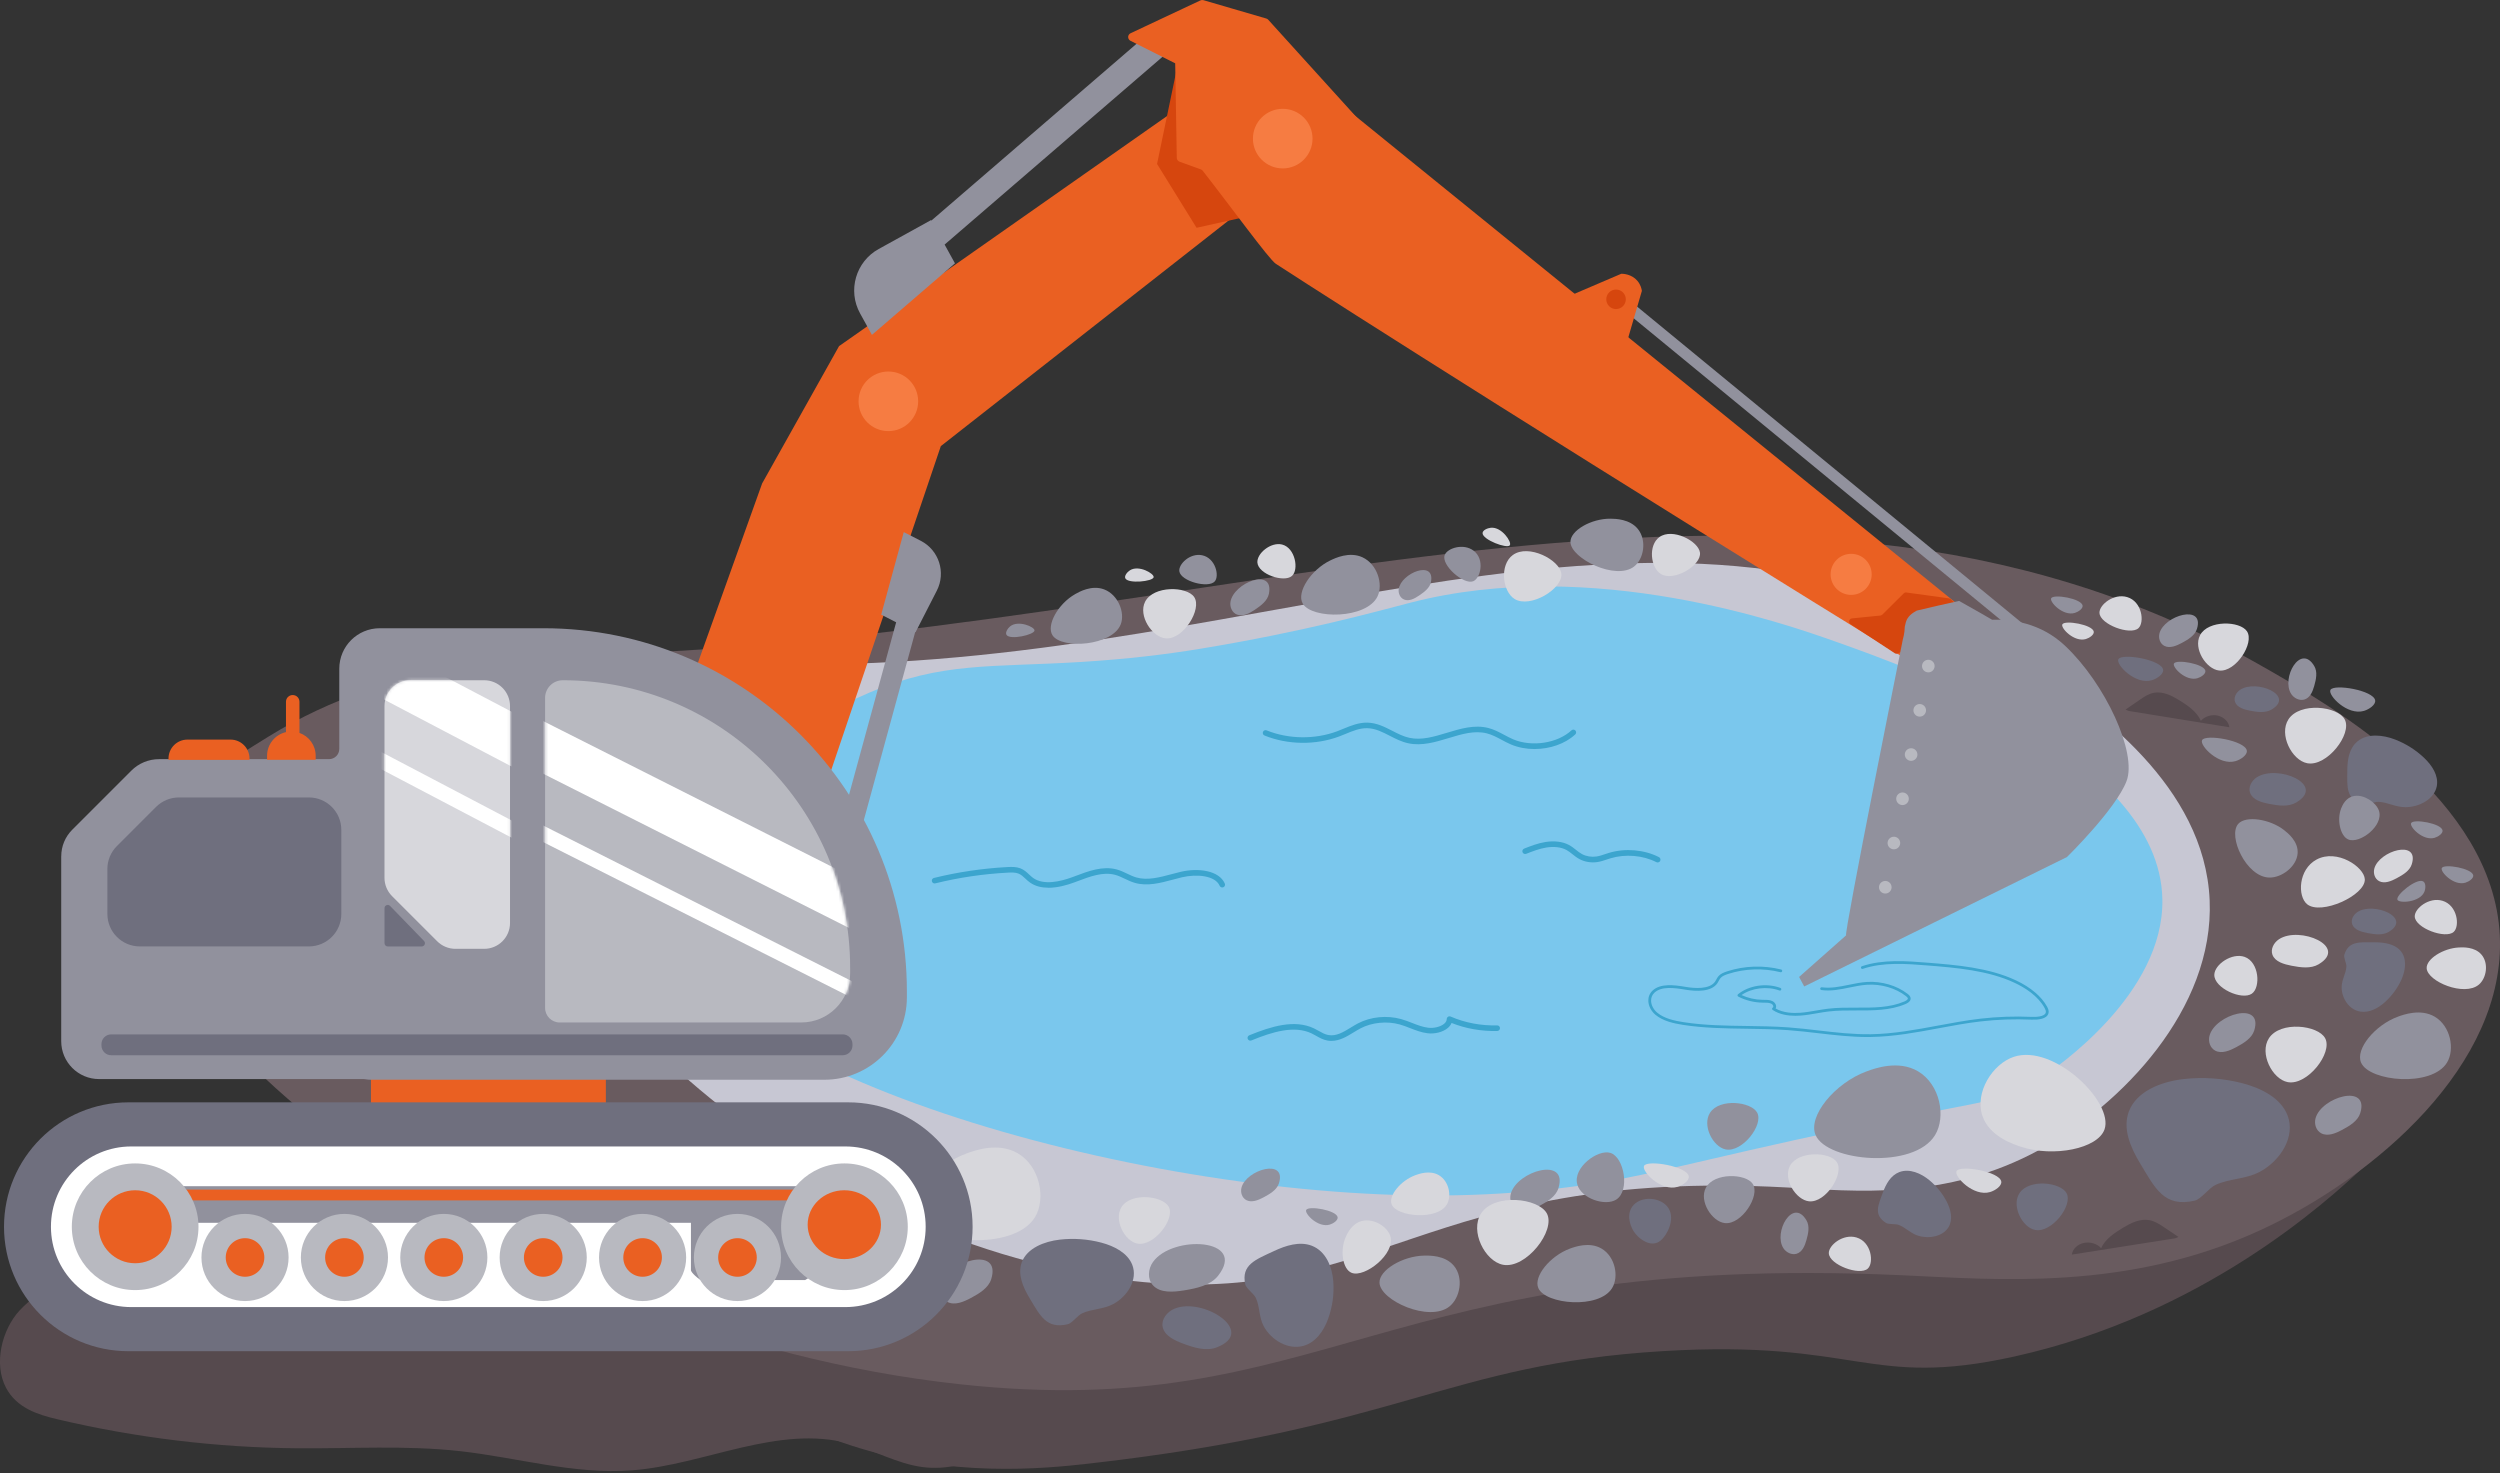 <svg width="896" height="528" viewBox="0 0 896 528" fill="none" xmlns="http://www.w3.org/2000/svg">
<rect x="0" y="0" width="896" height="528" fill="#333333" stroke="none"/>
<g clip-path="url(#clip0_148_2622)">
<path d="M390 524.58C502 511.93 518.43 488.94 596 484.24C666.2 479.99 669.47 497.79 721.92 486.18C789.48 471.23 833.87 430.67 847 418.38C869.84 397 883.76 376.14 892 361.58C794.68 420.23 711.66 441.05 652 448.84C614.04 453.79 604.23 451.03 536 459.54C422.47 473.7 406.81 487.21 356 479.3C303.18 471.07 261.02 447.94 250 459.54C243.6 466.28 252.04 480.18 253 481.77C266.27 503.64 291.94 513.78 304.72 517.96C340.7 529.72 374.06 526.38 390 524.58Z" fill="#564A4E"/>
<path d="M30.03 458.5C24.12 459.01 14.68 461.36 6.98 469.72C0.71 476.53 -2.4 488.78 2.17 497.4C6 504.63 13.58 507.02 20.47 508.64C48.78 515.32 77.58 518.81 106.4 519.06C125.86 519.23 145.38 517.93 164.77 520.08C185.39 522.37 205.86 528.56 226.52 526.97C252.75 524.95 278.82 510.46 304.49 517.4C313.24 519.76 321.54 524.57 330.44 525.77C348.05 528.15 364.62 516.28 379.7 504.85C382.17 502.98 384.82 500.83 385.69 497.44C387.51 490.38 380.79 484.76 375.15 482.15C308.96 451.43 235.45 455.87 165.56 469.47C140.62 474.32 136.3 471.32 133.19 471.19C94.2 469.57 68.68 455.16 30.02 458.49L30.03 458.5Z" fill="#564A4E"/>
<path d="M208.53 234.78C192.31 235.18 141.64 235.98 96.38 263.9C81.83 272.88 58.3 287.39 52.97 306.05C36.85 362.4 180.26 478.44 344.21 496.13C474.81 510.22 495.42 448.62 681.57 457.04C715.98 458.6 762.33 462.83 810 440.94C851.06 422.09 898.27 381.49 895.92 335.17C893.46 286.51 837.43 253.86 809.09 237.83C635.13 139.45 436.6 229.2 208.53 234.76V234.78Z" fill="#695B5F"/>
<path d="M305.65 237.86C294.17 238.19 258.33 238.87 226.31 262.46C216.02 270.04 199.37 282.3 195.6 298.06C184.2 345.65 285.65 443.65 401.63 458.59C494.03 470.49 508.6 418.47 640.29 425.58C664.63 426.89 697.43 430.47 731.15 411.99C760.19 396.07 793.59 361.78 791.94 322.66C790.2 281.56 750.56 253.99 730.51 240.45C607.44 157.36 467 233.16 305.65 237.86Z" fill="#C7C7D3"/>
<path d="M774.99 322.2C775.7 356.33 736.71 382.81 732 386.01C716.56 396.49 712.29 393.37 643.66 408.51C595.9 419.04 580.96 424.16 547.38 427.05C534.35 428.17 520.53 428.68 505.49 428.39C391.34 426.19 236.75 378.37 236 322.19C235.56 289.32 287 258.75 311.46 248.28C337.47 237.14 355.18 239.24 387.55 237.24C403.98 236.22 417.88 234.54 430.1 232.53C467.9 226.3 493.32 219.15 505.5 216C570.84 199.09 640.33 223.74 658 230C684.74 239.49 773.93 271.12 774.99 322.19V322.2Z" fill="#7AC7ED"/>
<path d="M724.41 411.03C736.01 414.81 751.79 411.71 754.25 404.81C757.72 395.07 736.06 373.98 721.74 378.77C714.11 381.32 707.7 391.51 710.48 399.87C712.95 407.29 721.59 410.11 724.41 411.03Z" fill="#D7D7DC"/>
<path d="M289.06 426.85C282.37 417.22 267.86 410.63 261.4 414.68C252.29 420.39 255.6 449.47 270.06 453.89C277.76 456.24 289.5 451.86 292.77 443.66C295.68 436.38 290.69 429.2 289.06 426.86V426.85Z" fill="#91919D"/>
<path d="M385.28 212.97C379.2 216.43 374.86 224.17 377.25 227.74C380.62 232.78 398.69 231.5 401.68 223.74C403.27 219.61 400.77 213.17 395.75 211.25C391.29 209.55 386.76 212.12 385.28 212.96V212.97Z" fill="#91919D"/>
<path d="M452.93 475.35C455.58 480.23 461.65 483.95 467.23 482.33C471.71 481.03 474.5 476.82 476 472.66C477.56 468.37 478.19 463.78 477.85 459.25C477.46 454.11 475.24 448.43 470.14 446.47C465.78 444.8 460.82 446.4 456.61 448.37C449.98 451.47 444.79 453.26 446.29 460.31C446.6 461.75 449.37 463.63 450.09 465.17C451.58 468.37 451.16 472.07 452.93 475.34V475.35Z" fill="#6F6F7E"/>
<path d="M839.24 353.8C839.24 357.71 841.84 361.91 845.96 362.56C849.27 363.08 852.49 361.24 854.89 359.04C857.36 356.77 859.35 354.04 860.69 351.05C862.22 347.65 862.76 343.36 860.18 340.58C857.98 338.2 854.26 337.72 850.9 337.71C845.6 337.69 841.68 337.26 840.2 342.21C839.9 343.22 841.02 345.26 840.95 346.46C840.79 348.95 839.25 351.18 839.25 353.8H839.24Z" fill="#6F6F7E"/>
<path d="M687.38 442.86C691.34 444.11 696.43 443.16 698.41 439.72C700 436.96 699.17 433.51 697.71 430.68C696.21 427.76 694.07 425.13 691.48 422.98C688.53 420.54 684.36 418.68 680.71 420.08C677.6 421.27 675.92 424.41 674.83 427.38C673.11 432.07 671.42 435.41 675.96 438.3C676.89 438.89 679.31 438.55 680.5 439C682.97 439.94 684.74 442.02 687.39 442.86H687.38Z" fill="#6F6F7E"/>
<path d="M809.89 419.99C817.4 415.96 822.82 407.29 819.83 399.69C817.44 393.59 810.58 390.06 803.9 388.29C797 386.46 789.7 385.93 782.58 386.74C774.48 387.66 765.68 391.16 762.98 398.36C760.67 404.51 763.57 411.25 767 416.92C772.4 425.86 775.62 432.89 786.64 430.29C788.89 429.76 791.66 425.78 794.04 424.67C798.99 422.37 804.87 422.67 809.89 419.98V419.99Z" fill="#6F6F7E"/>
<path d="M862.05 289.3C867.1 289.3 872.52 286.37 873.36 281.71C874.03 277.97 871.66 274.33 868.82 271.63C865.89 268.84 862.36 266.59 858.5 265.08C854.11 263.36 848.58 262.75 844.98 265.66C841.91 268.15 841.29 272.35 841.27 276.14C841.24 282.13 840.69 286.56 847.08 288.22C848.38 288.56 851.01 287.29 852.56 287.38C855.78 287.56 858.66 289.3 862.04 289.29L862.05 289.3Z" fill="#6F6F7E"/>
<path d="M413.24 452.27C411.45 454.78 411.14 458.41 413.25 460.69C415.82 463.46 420.45 463.11 424.32 462.48C428.86 461.74 433.83 460.7 436.56 457.23C447.14 443.76 420.21 442.5 413.25 452.27H413.24Z" fill="#91919D"/>
<path d="M541.46 427.88C540.91 429.99 541.65 432.52 543.68 433.57C546.15 434.85 549.19 433.55 551.64 432.24C554.52 430.7 557.6 428.85 558.53 425.87C562.14 414.32 543.6 419.67 541.46 427.88Z" fill="#91919D"/>
<path d="M791.88 371.23C791.36 373.21 792.06 375.59 793.97 376.57C796.29 377.77 799.14 376.55 801.44 375.32C804.14 373.87 807.04 372.13 807.91 369.34C811.3 358.5 793.89 363.52 791.88 371.23Z" fill="#91919D"/>
<path d="M829.88 400.85C829.36 402.83 830.06 405.21 831.97 406.19C834.29 407.39 837.14 406.17 839.44 404.94C842.14 403.49 845.04 401.75 845.91 398.96C849.3 388.12 831.89 393.14 829.88 400.85Z" fill="#91919D"/>
<path d="M440.99 215.78C440.73 217.55 441.56 219.56 443.32 220.26C445.46 221.11 447.82 219.81 449.71 218.55C451.93 217.06 454.28 215.31 454.78 212.8C456.7 203.07 442.01 208.89 440.99 215.78Z" fill="#91919D"/>
<path d="M844.91 326.88C843.41 327.86 842.45 329.71 843.06 331.32C843.81 333.28 846.32 333.98 848.5 334.4C851.05 334.89 853.91 335.29 856.11 333.99C864.66 328.93 850.73 323.07 844.91 326.88Z" fill="#6F6F7E"/>
<path d="M802.91 247.2C801.41 248.18 800.45 250.03 801.06 251.64C801.81 253.6 804.32 254.3 806.5 254.72C809.05 255.21 811.91 255.61 814.11 254.31C822.66 249.25 808.73 243.39 802.91 247.2Z" fill="#6F6F7E"/>
<path d="M816.8 336.61C814.91 337.85 813.68 340.2 814.46 342.23C815.41 344.71 818.59 345.6 821.35 346.13C824.58 346.75 828.19 347.26 830.98 345.61C841.8 339.2 824.17 331.79 816.8 336.61Z" fill="#D7D7DC"/>
<path d="M808.8 278.61C806.91 279.85 805.68 282.2 806.46 284.23C807.41 286.71 810.59 287.6 813.35 288.13C816.58 288.75 820.19 289.26 822.98 287.61C833.8 281.2 816.17 273.79 808.8 278.61Z" fill="#6F6F7E"/>
<path d="M444.95 425.65C444.52 427.31 445.1 429.3 446.7 430.13C448.64 431.14 451.03 430.11 452.96 429.08C455.22 427.87 457.65 426.41 458.38 424.07C461.22 414.99 446.64 419.19 444.95 425.65Z" fill="#91919D"/>
<path d="M501.3 211.12C501.08 212.6 501.78 214.29 503.25 214.88C505.04 215.6 507.02 214.51 508.6 213.44C510.46 212.19 512.43 210.72 512.85 208.62C514.46 200.47 502.15 205.35 501.3 211.12Z" fill="#91919D"/>
<path d="M850.95 311.33C850.52 312.99 851.1 314.98 852.7 315.81C854.64 316.82 857.03 315.79 858.96 314.76C861.22 313.55 863.65 312.09 864.38 309.75C867.22 300.67 852.64 304.87 850.95 311.33Z" fill="#D7D7DC"/>
<path d="M773.95 227C773.52 228.66 774.1 230.65 775.7 231.48C777.64 232.49 780.03 231.46 781.96 230.43C784.22 229.22 786.65 227.76 787.38 225.42C790.22 216.34 775.64 220.54 773.95 227Z" fill="#91919D"/>
<path d="M337.19 460.59C336.61 462.82 337.39 465.5 339.54 466.61C342.15 467.97 345.37 466.59 347.96 465.2C351 463.57 354.27 461.61 355.25 458.46C359.07 446.24 339.45 451.9 337.18 460.59H337.19Z" fill="#91919D"/>
<path d="M639.19 447.39C640.15 448.84 642.07 449.85 643.82 449.37C645.95 448.78 646.85 446.48 647.42 444.47C648.09 442.11 648.68 439.47 647.42 437.34C642.51 429.07 635.46 441.73 639.19 447.39Z" fill="#91919D"/>
<path d="M821.19 248.75C822.15 250.2 824.07 251.21 825.82 250.73C827.95 250.14 828.85 247.84 829.42 245.83C830.09 243.47 830.68 240.83 829.42 238.7C824.51 230.43 817.46 243.09 821.19 248.75Z" fill="#91919D"/>
<path d="M420.81 469.09C418.22 470.23 416.19 472.85 416.68 475.49C417.27 478.7 420.96 480.43 424.2 481.62C428.01 483.02 432.3 484.36 436.08 482.9C450.75 477.22 430.91 464.67 420.81 469.09Z" fill="#6F6F7E"/>
<path d="M585.52 431.83C582.76 434.72 584.08 439.03 585.47 441.23C587 443.66 590.35 446.29 593.37 445.54C594.77 445.19 595.61 444.23 596.19 443.56C598.42 440.95 600.66 435.15 596.91 431.75C593.96 429.07 588.37 428.85 585.52 431.83Z" fill="#6F6F7E"/>
<path d="M655.45 449.16C655.56 453.28 666.5 457.35 669.42 454.66C671.66 452.6 670.77 445.11 665.36 443.51C660.55 442.09 655.37 446.27 655.44 449.16H655.45Z" fill="#D7D7DC"/>
<path d="M865.45 328.48C865.56 332.6 876.5 336.67 879.42 333.98C881.66 331.92 880.77 324.43 875.36 322.83C870.55 321.41 865.37 325.59 865.44 328.48H865.45Z" fill="#D7D7DC"/>
<path d="M422.67 204.74C423.16 208.32 433.08 210.96 435.37 208.37C437.12 206.39 435.63 199.93 430.77 198.99C426.44 198.15 422.32 202.23 422.67 204.74Z" fill="#91919D"/>
<path d="M517.76 198.98C516.5 202.57 524.59 209.68 527.99 208.32C530.6 207.28 532.29 200.53 528.16 197.38C524.49 194.57 518.64 196.47 517.76 198.98Z" fill="#91919D"/>
<path d="M752.45 219.64C752.56 223.76 763.5 227.83 766.42 225.14C768.66 223.08 767.77 215.59 762.36 213.99C757.55 212.57 752.37 216.75 752.44 219.64H752.45Z" fill="#D7D7DC"/>
<path d="M826.88 324.08C831.88 328.13 847.78 320.9 847.55 315.15C847.37 310.74 837.59 304.09 830.22 308.08C823.67 311.63 823.38 321.25 826.88 324.08Z" fill="#D7D7DC"/>
<path d="M565.28 424.44C566.65 429.58 575.33 432.4 579.25 429.94C584.25 426.81 582.13 414.71 577.15 413.19C572.65 411.82 563.68 418.45 565.28 424.43V424.44Z" fill="#91919D"/>
<path d="M641.5 417.9C638.99 422.65 643.66 430.05 648.35 430.55C654.33 431.19 661.07 420.67 658.32 416.5C655.83 412.73 644.41 412.37 641.49 417.9H641.5Z" fill="#D7D7DC"/>
<path d="M788.5 227.67C785.99 232.42 790.66 239.82 795.35 240.32C801.33 240.96 808.07 230.44 805.32 226.27C802.83 222.5 791.41 222.14 788.49 227.67H788.5Z" fill="#D7D7DC"/>
<path d="M723.77 427.65C720.82 432.18 724.78 439.93 729.4 440.82C735.3 441.95 743.01 432.03 740.66 427.65C738.54 423.69 727.2 422.38 723.77 427.65Z" fill="#6F6F7E"/>
<path d="M530.82 434.91C526.71 441.23 532.22 452.06 538.68 453.29C546.91 454.87 557.68 441.02 554.4 434.91C551.44 429.38 535.61 427.56 530.82 434.91Z" fill="#D7D7DC"/>
<path d="M813.18 372.11C809.66 377.51 814.38 386.77 819.9 387.83C826.94 389.18 836.15 377.34 833.34 372.11C830.81 367.38 817.27 365.82 813.17 372.11H813.18Z" fill="#D7D7DC"/>
<path d="M820.18 257.82C816.66 263.22 821.38 272.48 826.9 273.54C833.94 274.89 843.15 263.05 840.34 257.82C837.81 253.09 824.27 251.53 820.17 257.82H820.18Z" fill="#D7D7DC"/>
<path d="M410.41 215.65C407.86 220.65 412.85 228.33 417.77 228.79C424.03 229.38 430.93 218.29 427.99 213.97C425.33 210.06 413.38 209.83 410.41 215.65Z" fill="#D7D7DC"/>
<path d="M542.2 198.91C537.39 202.41 538.41 211.94 542.82 214.67C548.44 218.15 560.27 210.98 559.58 205.55C558.95 200.64 547.8 194.84 542.21 198.91H542.2Z" fill="#D7D7DC"/>
<path d="M611.37 425.71C608.86 430.46 613.53 437.86 618.22 438.36C624.2 439 630.94 428.48 628.19 424.31C625.7 420.54 614.28 420.18 611.36 425.71H611.37Z" fill="#91919D"/>
<path d="M468.14 433.63C467.47 434.97 472.41 440.15 476.59 438.9C477.88 438.51 479.56 437.37 479.41 436.27C479.04 433.73 468.95 432.02 468.15 433.64L468.14 433.63Z" fill="#91919D"/>
<path d="M875.14 311.09C874.47 312.43 879.41 317.61 883.59 316.36C884.88 315.97 886.56 314.83 886.41 313.73C886.04 311.19 875.95 309.48 875.15 311.1L875.14 311.09Z" fill="#91919D"/>
<path d="M779.14 237.8C778.47 239.14 783.41 244.32 787.59 243.07C788.88 242.68 790.56 241.54 790.41 240.44C790.04 237.9 779.95 236.19 779.15 237.81L779.14 237.8Z" fill="#91919D"/>
<path d="M735.14 214.41C734.47 215.75 739.41 220.93 743.59 219.68C744.88 219.29 746.56 218.15 746.41 217.05C746.04 214.51 735.95 212.8 735.15 214.42L735.14 214.41Z" fill="#91919D"/>
<path d="M370.77 225.95C370.8 224.66 364.89 222.13 362.01 224.51C361.12 225.25 360.2 226.72 360.74 227.55C361.99 229.47 370.73 227.51 370.77 225.95Z" fill="#91919D"/>
<path d="M864.14 294.99C863.47 296.33 868.41 301.51 872.59 300.26C873.88 299.87 875.56 298.73 875.41 297.63C875.04 295.09 864.95 293.38 864.15 295L864.14 294.99Z" fill="#91919D"/>
<path d="M739.14 223.76C738.47 225.1 743.41 230.28 747.59 229.03C748.88 228.64 750.56 227.5 750.41 226.4C750.04 223.86 739.95 222.15 739.15 223.77L739.14 223.76Z" fill="#D7D7DC"/>
<path d="M859.25 322.51C859.96 323.83 867.37 323.42 868.91 319.58C869.38 318.39 869.47 316.45 868.45 315.88C866.09 314.58 858.4 320.92 859.26 322.51H859.25Z" fill="#91919D"/>
<path d="M413.47 206.86C413.68 205.58 408.15 202.37 404.98 204.39C404 205.01 402.89 206.37 403.31 207.26C404.29 209.31 413.22 208.41 413.47 206.87V206.86Z" fill="#D7D7DC"/>
<path d="M541.12 195.43C541.93 194.33 538.27 188.74 534.3 189.15C533.07 189.28 531.38 190.02 531.35 191.06C531.29 193.44 540.14 196.77 541.12 195.44V195.43Z" fill="#D7D7DC"/>
<path d="M589.22 417.86C588.27 419.77 595.31 427.15 601.25 425.36C603.09 424.81 605.49 423.18 605.26 421.61C604.74 417.99 590.37 415.56 589.22 417.86Z" fill="#D7D7DC"/>
<path d="M701.22 419.73C700.27 421.64 707.31 429.02 713.25 427.23C715.09 426.68 717.49 425.05 717.26 423.48C716.74 419.86 702.37 417.43 701.22 419.73Z" fill="#D7D7DC"/>
<path d="M835.22 247.28C834.27 249.19 841.31 256.57 847.25 254.78C849.09 254.23 851.49 252.6 851.26 251.03C850.74 247.41 836.37 244.98 835.22 247.28Z" fill="#91919D"/>
<path d="M759.22 236.28C758.27 238.19 765.31 245.57 771.25 243.78C773.09 243.23 775.49 241.6 775.26 240.03C774.74 236.41 760.37 233.98 759.22 236.28Z" fill="#6F6F7E"/>
<path d="M789.22 265.28C788.27 267.19 795.31 274.57 801.25 272.78C803.09 272.23 805.49 270.6 805.26 269.03C804.74 265.41 790.37 262.98 789.22 265.28Z" fill="#91919D"/>
<path d="M299.29 437.41C297.93 440.14 307.99 450.68 316.48 448.13C319.11 447.34 322.53 445.01 322.21 442.77C321.46 437.6 300.93 434.12 299.29 437.41Z" fill="#91919D"/>
<path d="M482.38 443.18C480.14 448.04 481.15 454.92 484.46 456.2C489.13 458.01 500.19 449.39 498.31 443.08C497.31 439.72 492.52 436.63 488.32 437.55C484.6 438.37 482.93 441.99 482.39 443.17L482.38 443.18Z" fill="#D7D7DC"/>
<path d="M839.08 289.72C837.47 293.72 838.71 299.59 841.59 300.85C845.65 302.62 854.53 295.89 852.57 290.45C851.52 287.55 847.29 284.7 843.78 285.27C840.67 285.77 839.47 288.75 839.07 289.73L839.08 289.72Z" fill="#91919D"/>
<path d="M881.3 339.57C875.65 339.84 869.49 343.71 869.72 347.06C870.04 351.78 883.19 357.27 888.41 352.9C891.19 350.57 892.04 345.19 889.31 342.07C886.88 339.3 882.67 339.5 881.3 339.57Z" fill="#D7D7DC"/>
<path d="M859.41 364.38C851.18 367.39 844.1 375.99 846.21 380.84C849.18 387.68 871.57 389.73 877 380.84C879.89 376.1 878.3 367.73 872.6 364.38C867.54 361.4 861.4 363.65 859.4 364.38H859.41Z" fill="#91919D"/>
<path d="M476.81 200.84C469.92 204.15 464.58 212.23 466.88 216.29C470.12 222 489.83 221.93 493.72 213.72C495.79 209.35 493.61 202.19 488.32 199.74C483.63 197.57 478.49 200.03 476.82 200.84H476.81Z" fill="#91919D"/>
<path d="M669.06 383.95C657.62 388.13 647.78 400.09 650.72 406.83C654.85 416.34 685.97 419.19 693.52 406.83C697.54 400.25 695.33 388.61 687.41 383.95C680.38 379.81 671.85 382.93 669.07 383.95H669.06Z" fill="#91919D"/>
<path d="M398.88 467.44C404.11 464.64 407.88 458.6 405.8 453.3C404.13 449.05 399.36 446.59 394.71 445.36C389.9 444.09 384.83 443.72 379.87 444.28C374.23 444.92 368.1 447.36 366.22 452.37C364.61 456.65 366.63 461.34 369.02 465.29C372.78 471.51 375.02 476.41 382.69 474.6C384.26 474.23 386.18 471.46 387.84 470.69C391.29 469.09 395.38 469.3 398.88 467.42V467.44Z" fill="#6F6F7E"/>
<path d="M310.99 417.49C310.56 419.15 311.14 421.14 312.74 421.97C314.68 422.98 317.07 421.95 319 420.92C321.26 419.71 323.69 418.25 324.42 415.91C327.26 406.83 312.68 411.03 310.99 417.49Z" fill="#91919D"/>
<path d="M612.89 398.79C609.94 403.32 613.9 411.07 618.52 411.96C624.42 413.09 632.13 403.17 629.78 398.79C627.66 394.83 616.32 393.52 612.89 398.79Z" fill="#91919D"/>
<path d="M594.71 192.5C590.68 195.43 591.53 203.41 595.23 205.7C599.94 208.61 609.85 202.61 609.27 198.06C608.75 193.95 599.4 189.09 594.72 192.5H594.71Z" fill="#D7D7DC"/>
<path d="M804.47 342.95C799.98 341.35 793.68 345.63 793.61 349.37C793.51 354.14 803.54 358.63 807.08 356.12C810.28 353.86 809.7 344.81 804.48 342.95H804.47Z" fill="#D7D7DC"/>
<path d="M459.51 195.16C455.45 194.14 450.36 198.39 450.65 201.66C451.02 205.83 460.18 208.9 463.03 206.42C465.6 204.18 464.23 196.35 459.51 195.16Z" fill="#D7D7DC"/>
<path d="M402 432.53C399.05 437.06 403.01 444.81 407.63 445.7C413.53 446.83 421.24 436.91 418.89 432.53C416.77 428.57 405.43 427.26 402 432.53Z" fill="#D7D7DC"/>
<path d="M346.47 413.37C335.03 417.55 325.19 429.51 328.13 436.25C332.26 445.76 363.38 448.61 370.93 436.25C374.95 429.67 372.74 418.03 364.82 413.37C357.79 409.23 349.26 412.35 346.48 413.37H346.47Z" fill="#D7D7DC"/>
<path d="M562.67 447.5C555.6 450.09 549.52 457.48 551.33 461.64C553.88 467.52 573.12 469.28 577.79 461.64C580.28 457.57 578.91 450.38 574.01 447.5C569.66 444.94 564.39 446.87 562.67 447.5Z" fill="#91919D"/>
<path d="M577.27 185.9C570.33 185.8 562.66 190.17 562.85 194.35C563.12 200.25 579.11 208.1 585.64 203.06C589.12 200.37 590.31 193.73 587.04 189.63C584.14 186 578.96 185.92 577.27 185.9Z" fill="#91919D"/>
<path d="M818.7 297.57C813.58 293.52 804.88 292.21 802.18 295.28C798.37 299.61 805 314.33 813.31 314.52C817.74 314.62 823.14 310.6 823.47 305.82C823.77 301.58 819.95 298.56 818.7 297.58V297.57Z" fill="#91919D"/>
<path d="M507.26 421.19C501.99 423.12 497.46 428.62 498.81 431.73C500.71 436.11 515.04 437.42 518.52 431.73C520.37 428.7 519.35 423.34 515.7 421.19C512.46 419.29 508.53 420.72 507.25 421.19H507.26Z" fill="#D7D7DC"/>
<path d="M300.26 454.87C294.99 456.8 290.46 462.3 291.81 465.41C293.71 469.79 308.04 471.1 311.52 465.41C313.37 462.38 312.35 457.02 308.7 454.87C305.46 452.97 301.53 454.4 300.25 454.87H300.26Z" fill="#D7D7DC"/>
<path d="M510.35 450.01C502.71 450.18 494.23 455.21 494.41 459.74C494.66 466.12 512.22 473.99 519.45 468.26C523.3 465.21 524.66 457.96 521.08 453.66C517.91 449.84 512.21 449.97 510.35 450.01Z" fill="#91919D"/>
<path d="M237.8 272C256.81 277.34 274.66 286.55 290.07 299.15C305.77 252.73 321.48 206.31 337.19 159.89C378.63 127.4 420.07 94.92 461.5 62.43C456.51 53.9 451.53 45.38 446.54 36.85C447.23 31.33 447.93 25.81 448.63 20.29L300.72 124.05C291.53 140.45 282.34 156.86 273.15 173.26L237.79 272.01L237.8 272Z" fill="#EA6022"/>
<path d="M330 193.82L323.91 190.7L315.82 220.29L328.13 226.59L335.76 211.68C339.1 205.16 336.52 197.16 330 193.82Z" fill="#91919D"/>
<path d="M321.403 222.202L295.416 317.326L302.66 319.305L328.647 224.181L321.403 222.202Z" fill="#91919D"/>
<path d="M132.96 398.88H217.14V385.06H132.96V398.88Z" fill="#EA6022"/>
<path d="M274.66 273.03L266.18 288.17L236.48 261.58L220.07 252.21L225.27 242.38C238.41 249.17 251.56 255.96 264.7 262.75C270.24 262.2 275.78 261.66 281.31 261.11C279.09 265.08 276.87 269.05 274.65 273.02L274.66 273.03Z" fill="#D6460E"/>
<path d="M314.91 89.25L333.69 78.88L333.79 79.07L416.86 7.48L423.14 14.76L338.55 87.66L342.26 94.38L312.5 120.02L308.26 112.34C303.72 104.12 306.7 93.78 314.92 89.24L314.91 89.25Z" fill="#91919D"/>
<path d="M21.94 306.88V373.16C21.94 380.66 28.02 386.74 35.52 386.74H130.29C130.51 386.74 130.74 386.76 130.96 386.8C131.61 386.92 132.28 386.98 132.96 386.98H295.48C311.8 386.98 325.03 373.75 325.03 357.43V355.38C325.03 283.46 266.73 225.16 194.81 225.16H136.11C128.1 225.16 121.6 231.65 121.6 239.67V268.41C121.6 270.44 119.95 272.08 117.93 272.08H57.01C53.28 272.08 49.7 273.56 47.07 276.2L25.88 297.39C23.36 299.91 21.95 303.32 21.95 306.88H21.94Z" fill="#91919D"/>
<path d="M200.61 366.45H287.19C296.86 366.45 304.69 358.61 304.69 348.95V346.8C304.69 289.91 258.57 243.8 201.69 243.8C198.19 243.8 195.36 246.63 195.36 250.13V361.22C195.36 364.12 197.71 366.46 200.6 366.46L200.61 366.45Z" fill="#B8B9C0"/>
<path d="M137.8 253.05V314.62C137.8 317.08 138.78 319.43 140.51 321.17L156.69 337.35C158.43 339.09 160.78 340.06 163.24 340.06H173.53C178.65 340.06 182.79 335.91 182.79 330.8V253.06C182.79 247.94 178.64 243.8 173.53 243.8H147.06C141.94 243.8 137.8 247.95 137.8 253.06V253.05Z" fill="#D7D7DC"/>
<mask id="mask0_148_2622" style="mask-type:luminance" maskUnits="userSpaceOnUse" x="137" y="243" width="46" height="98">
<path d="M137.8 253.05V314.62C137.8 317.08 138.78 319.43 140.51 321.17L156.69 337.35C158.43 339.09 160.78 340.06 163.24 340.06H173.53C178.65 340.06 182.79 335.91 182.79 330.8V253.06C182.79 247.94 178.64 243.8 173.53 243.8H147.06C141.94 243.8 137.8 247.95 137.8 253.06V253.05Z" fill="white"/>
</mask>
<g mask="url(#mask0_148_2622)">
<path d="M114.591 218.974L106.508 234.371L252.421 310.977L260.504 295.58L114.591 218.974Z" fill="white"/>
<path d="M106.161 253.507L103.613 258.359L249.526 334.965L252.073 330.113L106.161 253.507Z" fill="white"/>
</g>
<path d="M102.49 262.39V251.52C102.49 250.18 103.57 249.1 104.91 249.1C106.25 249.1 107.33 250.18 107.33 251.52V262.67C110.71 263.87 113.14 267.08 113.14 270.87V272.32H95.72V270.87C95.72 266.73 98.62 263.27 102.49 262.39Z" fill="#EA6022"/>
<path d="M89.42 272.33H60.39V271.86C60.39 268.11 63.43 265.07 67.18 265.07H82.63C86.38 265.07 89.42 268.11 89.42 271.86V272.33Z" fill="#EA6022"/>
<mask id="mask1_148_2622" style="mask-type:luminance" maskUnits="userSpaceOnUse" x="195" y="243" width="110" height="124">
<path d="M287.38 366.45H200.56C197.7 366.45 195.37 364.12 195.37 361.26V250.05C195.37 246.59 198.18 243.79 201.63 243.79C258.52 243.79 304.7 289.97 304.7 346.86V349.13C304.7 358.69 296.94 366.45 287.38 366.45Z" fill="white"/>
</mask>
<g mask="url(#mask1_148_2622)">
<path d="M164.15 261.91L310.06 335.49L318.14 320.71L172.24 247.12L164.15 261.91Z" fill="white"/>
<path d="M161.25 284.95L307.15 358.54L309.7 353.87L163.79 280.29L161.25 284.95Z" fill="white"/>
</g>
<path d="M318.39 154.51C324.288 154.51 329.07 149.729 329.07 143.83C329.07 137.932 324.288 133.15 318.39 133.15C312.492 133.15 307.71 137.932 307.71 143.83C307.71 149.729 312.492 154.51 318.39 154.51Z" fill="#F67C42"/>
<path d="M302.03 370.72H39.86C37.927 370.72 36.36 372.287 36.36 374.22V374.7C36.36 376.633 37.927 378.2 39.86 378.2H302.03C303.963 378.2 305.53 376.633 305.53 374.7V374.22C305.53 372.287 303.963 370.72 302.03 370.72Z" fill="#6F6F7E"/>
<path d="M38.49 311.45V327.57C38.49 333.99 43.7 339.2 50.12 339.2H110.7C117.12 339.2 122.33 333.99 122.33 327.57V297.43C122.33 291.01 117.12 285.8 110.7 285.8H64.14C61.05 285.8 58.1 287.03 55.91 289.21L41.89 303.23C39.71 305.41 38.48 308.37 38.48 311.46L38.49 311.45Z" fill="#6F6F7E"/>
<path d="M151.14 339.21H138.97C138.33 339.21 137.81 338.69 137.81 338.05V325.49C137.81 324.45 139.08 323.93 139.8 324.68L151.97 337.24C152.68 337.98 152.16 339.21 151.14 339.21Z" fill="#6F6F7E"/>
<path d="M303.99 395.08H46.03C21.404 395.08 1.44 415.044 1.44 439.67V439.68C1.44 464.306 21.404 484.27 46.03 484.27H303.99C328.616 484.27 348.58 464.306 348.58 439.68V439.67C348.58 415.044 328.616 395.08 303.99 395.08Z" fill="#6F6F7E"/>
<path d="M302.98 410.89H47.04C31.145 410.89 18.26 423.775 18.26 439.67V439.68C18.26 455.575 31.145 468.46 47.04 468.46H302.98C318.875 468.46 331.76 455.575 331.76 439.68V439.67C331.76 423.775 318.875 410.89 302.98 410.89Z" fill="white"/>
<path d="M305.66 425.14H55.68C55.68 425.14 56.14 432.73 53.52 438.25H247.63V455.25C247.63 455.25 247.69 456.36 251.07 458.77H288.56L298.12 452.79L305.67 425.13L305.66 425.14Z" fill="#91919D"/>
<path d="M296.52 450.97L302.51 426.35H58.36V430.22H294.74L288.55 455.95L296.52 450.97Z" fill="#EA6022"/>
<path d="M302.65 462.37C315.187 462.37 325.35 452.207 325.35 439.67C325.35 427.133 315.187 416.97 302.65 416.97C290.113 416.97 279.95 427.133 279.95 439.67C279.95 452.207 290.113 462.37 302.65 462.37Z" fill="#B8B9C0"/>
<path d="M107.83 450.68C107.83 459.31 114.82 466.3 123.44 466.3C132.07 466.3 139.06 459.31 139.06 450.68C139.06 442.05 132.07 435.06 123.44 435.06C114.81 435.06 107.83 442.06 107.83 450.68Z" fill="#B8B9C0"/>
<path d="M116.52 450.68C116.52 454.5 119.62 457.59 123.44 457.59C127.26 457.59 130.36 454.49 130.36 450.68C130.36 446.87 127.26 443.76 123.44 443.76C119.62 443.76 116.52 446.86 116.52 450.68Z" fill="#EA6022"/>
<path d="M72.2 450.68C72.2 459.31 79.19 466.3 87.81 466.3C96.44 466.3 103.43 459.31 103.43 450.68C103.43 442.05 96.44 435.06 87.81 435.06C79.18 435.06 72.2 442.06 72.2 450.68Z" fill="#B8B9C0"/>
<path d="M80.9 450.68C80.9 454.5 84 457.59 87.82 457.59C91.64 457.59 94.74 454.49 94.74 450.68C94.74 446.87 91.64 443.76 87.82 443.76C84 443.76 80.9 446.86 80.9 450.68Z" fill="#EA6022"/>
<path d="M143.45 450.68C143.45 459.31 150.44 466.3 159.06 466.3C167.69 466.3 174.68 459.31 174.68 450.68C174.68 442.05 167.69 435.06 159.06 435.06C150.43 435.06 143.45 442.06 143.45 450.68Z" fill="#B8B9C0"/>
<path d="M152.14 450.68C152.14 454.5 155.24 457.59 159.06 457.59C162.88 457.59 165.98 454.49 165.98 450.68C165.98 446.86 162.88 443.76 159.06 443.76C155.24 443.76 152.14 446.86 152.14 450.68Z" fill="#EA6022"/>
<path d="M179.07 450.68C179.07 459.31 186.06 466.3 194.68 466.3C203.31 466.3 210.3 459.31 210.3 450.68C210.3 442.05 203.31 435.06 194.68 435.06C186.05 435.06 179.07 442.06 179.07 450.68Z" fill="#B8B9C0"/>
<path d="M187.77 450.68C187.77 454.5 190.87 457.59 194.69 457.59C198.51 457.59 201.61 454.49 201.61 450.68C201.61 446.87 198.51 443.76 194.69 443.76C190.87 443.76 187.77 446.86 187.77 450.68Z" fill="#EA6022"/>
<path d="M214.69 450.68C214.69 459.31 221.68 466.3 230.3 466.3C238.93 466.3 245.92 459.31 245.92 450.68C245.92 442.05 238.93 435.06 230.3 435.06C221.67 435.06 214.69 442.06 214.69 450.68Z" fill="#B8B9C0"/>
<path d="M223.39 450.68C223.39 454.5 226.49 457.59 230.31 457.59C234.13 457.59 237.23 454.49 237.23 450.68C237.23 446.86 234.13 443.76 230.31 443.76C226.49 443.76 223.39 446.86 223.39 450.68Z" fill="#EA6022"/>
<path d="M248.69 450.68C248.69 459.31 255.68 466.3 264.3 466.3C272.93 466.3 279.92 459.31 279.92 450.68C279.92 442.05 272.93 435.06 264.3 435.06C255.67 435.06 248.69 442.06 248.69 450.68Z" fill="#B8B9C0"/>
<path d="M257.39 450.68C257.39 454.5 260.49 457.59 264.31 457.59C268.13 457.59 271.23 454.49 271.23 450.68C271.23 446.86 268.13 443.76 264.31 443.76C260.49 443.76 257.39 446.86 257.39 450.68Z" fill="#EA6022"/>
<path d="M48.44 462.37C60.977 462.37 71.14 452.207 71.14 439.67C71.14 427.133 60.977 416.97 48.44 416.97C35.903 416.97 25.74 427.133 25.74 439.67C25.74 452.207 35.903 462.37 48.44 462.37Z" fill="#B8B9C0"/>
<path d="M48.44 458.63C58.911 458.63 67.4 450.141 67.4 439.67C67.4 429.199 58.911 420.71 48.44 420.71C37.969 420.71 29.48 429.199 29.48 439.67C29.48 450.141 37.969 458.63 48.44 458.63Z" fill="#B8B9C0"/>
<path d="M48.44 452.75C55.664 452.75 61.52 446.894 61.52 439.67C61.52 432.446 55.664 426.59 48.44 426.59C41.216 426.59 35.36 432.446 35.36 439.67C35.36 446.894 41.216 452.75 48.44 452.75Z" fill="#EA6022"/>
<path d="M302.6 451.27C309.857 451.27 315.74 445.746 315.74 438.93C315.74 432.115 309.857 426.59 302.6 426.59C295.343 426.59 289.46 432.115 289.46 438.93C289.46 445.746 295.343 451.27 302.6 451.27Z" fill="#EA6022"/>
<path d="M422.39 21.67C419.82 34.03 417.26 46.4 414.69 58.76C419.41 66.39 424.13 74.01 428.85 81.64C436.28 79.99 443.7 78.33 451.13 76.68C448.16 67.27 445.19 57.86 442.22 48.45L422.38 21.66L422.39 21.67Z" fill="#D6460E"/>
<path d="M582.093 106.074L579.553 109.164L722.259 226.468L724.799 223.378L582.093 106.074Z" fill="#91919D"/>
<path d="M708.51 229.15C708.99 225.03 707.52 221.37 706.43 220.49C630.74 159.12 555.05 97.75 479.36 36.38C478.46 35.65 477.4 35.14 476.28 34.89C469.5 33.38 462.71 31.87 455.93 30.36C453.64 29.85 451.29 30.47 449.63 32.02C443.19 38.01 436.74 43.99 430.3 49.98C427.66 52.43 427.41 56.54 429.71 59.47C441.22 74.13 454.76 92.91 457.25 94.54C479.14 108.8 569.86 166.52 695.36 243.76C700.26 241.2 707.68 236.35 708.52 229.17L708.51 229.15Z" fill="#EA6022"/>
<path d="M698.54 214.46L683.24 212.35C682.89 212.3 682.54 212.42 682.29 212.67L674.62 220.29C674.43 220.47 674.19 220.59 673.93 220.61L663.74 221.63C662.68 221.74 662.34 223.12 663.23 223.71L679.07 234.11C679.41 234.33 679.84 234.36 680.2 234.18L704.52 222.04C705.22 221.69 705.36 220.75 704.8 220.21L699.17 214.78C699 214.61 698.78 214.51 698.54 214.47V214.46Z" fill="#D6460E"/>
<path d="M661.65 335.23C660.65 335.42 681.98 229.15 681.98 229.15C681.98 229.15 682.63 227.07 682.68 224.58C682.78 224.05 682.9 223.52 683.06 222.99C683.7 220.89 685.23 219.8 686.96 218.84C692.01 217.64 697.07 216.47 702.13 215.37C707.87 218.56 713.46 221.79 713.98 222.12C720.97 221.89 731.39 223.25 740.05 231.38C754.54 244.98 766.06 269.89 762.13 280.01C758.21 290.12 740.8 307.16 740.8 307.16L646.63 353.55L644.8 350.14L661.64 335.23H661.65Z" fill="#91919D"/>
<path d="M691.11 240.98C692.358 240.98 693.37 239.968 693.37 238.72C693.37 237.472 692.358 236.46 691.11 236.46C689.862 236.46 688.85 237.472 688.85 238.72C688.85 239.968 689.862 240.98 691.11 240.98Z" fill="#B8B9C0"/>
<path d="M688.03 256.84C689.278 256.84 690.29 255.828 690.29 254.58C690.29 253.332 689.278 252.32 688.03 252.32C686.782 252.32 685.77 253.332 685.77 254.58C685.77 255.828 686.782 256.84 688.03 256.84Z" fill="#B8B9C0"/>
<path d="M684.94 272.69C686.188 272.69 687.2 271.678 687.2 270.43C687.2 269.182 686.188 268.17 684.94 268.17C683.692 268.17 682.68 269.182 682.68 270.43C682.68 271.678 683.692 272.69 684.94 272.69Z" fill="#B8B9C0"/>
<path d="M681.86 288.54C683.108 288.54 684.12 287.528 684.12 286.28C684.12 285.032 683.108 284.02 681.86 284.02C680.612 284.02 679.6 285.032 679.6 286.28C679.6 287.528 680.612 288.54 681.86 288.54Z" fill="#B8B9C0"/>
<path d="M678.77 304.4C680.018 304.4 681.03 303.388 681.03 302.14C681.03 300.892 680.018 299.88 678.77 299.88C677.522 299.88 676.51 300.892 676.51 302.14C676.51 303.388 677.522 304.4 678.77 304.4Z" fill="#B8B9C0"/>
<path d="M675.69 320.25C676.938 320.25 677.95 319.238 677.95 317.99C677.95 316.742 676.938 315.73 675.69 315.73C674.442 315.73 673.43 316.742 673.43 317.99C673.43 319.238 674.442 320.25 675.69 320.25Z" fill="#B8B9C0"/>
<path d="M663.45 213.21C667.515 213.21 670.81 209.915 670.81 205.85C670.81 201.785 667.515 198.49 663.45 198.49C659.386 198.49 656.09 201.785 656.09 205.85C656.09 209.915 659.386 213.21 663.45 213.21Z" fill="#F67C42"/>
<path d="M405.84 13.28L430.88 1.5L453.42 8.08L533.58 96.57L423.26 56.54L422.67 21.75L405.84 13.28Z" fill="#EA6022"/>
<path d="M533.58 98.07C533.41 98.07 533.24 98.04 533.07 97.98L422.75 57.95C422.17 57.74 421.77 57.19 421.76 56.57L421.19 22.69L405.16 14.62C404.65 14.36 404.33 13.83 404.33 13.26C404.33 12.69 404.67 12.17 405.19 11.92L430.24 0.14C430.57 -0.02 430.95 -0.04 431.3 0.06L453.84 6.64C454.11 6.72 454.35 6.87 454.53 7.07L534.69 95.56C535.15 96.07 535.21 96.83 534.82 97.4C534.53 97.82 534.06 98.06 533.57 98.06L533.58 98.07ZM424.74 55.48L528.41 93.1L452.59 9.4L431 3.1L409.26 13.32L423.34 20.41C423.84 20.66 424.16 21.17 424.17 21.72L424.74 55.47V55.48Z" fill="#EA6022"/>
<path d="M548.05 112.25C559.06 107.54 570.07 102.82 581.08 98.11C581.58 98.11 584.72 98.15 586.85 100.66C588.01 102.03 588.34 103.51 588.45 104.25C585.94 112.85 583.43 121.45 580.92 130.05C569.96 124.12 559 118.19 548.05 112.25Z" fill="#EA6022"/>
<path d="M579.19 110.77C581.123 110.77 582.69 109.203 582.69 107.27C582.69 105.337 581.123 103.77 579.19 103.77C577.257 103.77 575.69 105.337 575.69 107.27C575.69 109.203 577.257 110.77 579.19 110.77Z" fill="#D6460E"/>
<path d="M459.73 60.36C465.629 60.36 470.41 55.578 470.41 49.68C470.41 43.782 465.629 39 459.73 39C453.832 39 449.05 43.782 449.05 49.68C449.05 55.578 453.832 60.36 459.73 60.36Z" fill="#F67C42"/>
<path d="M550.02 268.46C547.09 268.46 544.17 267.93 541.54 266.82C540.36 266.32 539.24 265.72 538.16 265.14C536.41 264.2 534.76 263.32 532.88 262.84C528.45 261.72 523.94 263.09 519.16 264.54C514.46 265.96 509.6 267.44 504.73 266.39C502.3 265.87 500.14 264.76 498.06 263.69C495.43 262.34 492.94 261.06 490.09 260.99C487.35 260.91 484.88 261.95 482.23 263.04C481.47 263.35 480.71 263.66 479.95 263.95C471.51 267.11 461.51 266.98 453.2 263.61C452.69 263.4 452.44 262.82 452.65 262.31C452.86 261.8 453.44 261.55 453.95 261.76C461.81 264.95 471.27 265.07 479.25 262.08C479.99 261.8 480.73 261.5 481.46 261.19C484.18 260.07 487.02 258.91 490.13 258.99C493.44 259.08 496.25 260.52 498.97 261.91C501.03 262.97 502.98 263.97 505.15 264.44C509.52 265.38 513.92 264.04 518.58 262.63C523.41 261.17 528.41 259.65 533.37 260.9C535.48 261.43 537.32 262.42 539.1 263.37C540.14 263.93 541.22 264.5 542.31 264.97C549.03 267.81 558.21 266.4 563.21 261.76C563.61 261.38 564.25 261.41 564.62 261.81C565 262.21 564.97 262.85 564.57 263.22C560.92 266.61 555.45 268.45 550.01 268.45L550.02 268.46Z" fill="#3CA5CE"/>
<path d="M477.21 373.06C476.73 373.06 476.24 373.02 475.74 372.93C474.18 372.65 472.9 371.92 471.66 371.22C471.11 370.91 470.59 370.62 470.05 370.36C463.8 367.41 456 369.83 448.49 372.9C447.98 373.11 447.4 372.86 447.19 372.35C446.98 371.84 447.23 371.26 447.74 371.05C455.67 367.82 463.96 365.27 470.91 368.56C471.51 368.85 472.09 369.17 472.64 369.48C473.79 370.13 474.87 370.74 476.1 370.96C478.91 371.47 481.43 369.92 484.1 368.29C484.94 367.78 485.8 367.25 486.67 366.79C491.23 364.4 497.01 363.81 502.13 365.23C503.5 365.61 504.8 366.12 506.07 366.61C507.99 367.36 509.81 368.07 511.79 368.33C513.87 368.61 516.32 368 517.61 366.9C518.19 366.4 518.5 365.84 518.51 365.23C518.51 364.9 518.69 364.59 518.97 364.41C519.25 364.23 519.6 364.2 519.91 364.33C525.02 366.56 530.77 367.65 536.57 367.5H536.6C537.14 367.5 537.58 367.93 537.6 368.47C537.61 369.02 537.18 369.48 536.63 369.5C530.96 369.65 525.33 368.66 520.24 366.63C519.98 367.28 519.53 367.88 518.92 368.41C517.19 369.9 514.22 370.67 511.54 370.31C509.32 370.02 507.31 369.23 505.36 368.47C504.14 367.99 502.88 367.5 501.62 367.15C497.04 365.89 491.68 366.43 487.62 368.56C486.81 368.99 486.01 369.48 485.16 369.99C482.69 371.5 480.15 373.05 477.23 373.05L477.21 373.06Z" fill="#3CA5CE"/>
<path d="M375.75 318.16C373.38 318.16 371.09 317.66 369.19 316.33C368.55 315.88 368.01 315.38 367.49 314.89C366.69 314.14 365.94 313.44 364.97 313.07C363.86 312.65 362.5 312.68 361.08 312.76C352.32 313.23 343.61 314.52 335.2 316.6C334.66 316.73 334.12 316.41 333.99 315.87C333.86 315.33 334.18 314.79 334.72 314.66C343.25 312.55 352.09 311.24 360.97 310.76C362.61 310.67 364.2 310.64 365.68 311.2C367.02 311.71 367.95 312.58 368.85 313.43C369.35 313.89 369.81 314.33 370.33 314.7C374.1 317.34 380.07 315.96 384.42 314.34L385.49 313.94C390.03 312.22 395.18 310.28 400.16 311.59C401.55 311.96 402.79 312.55 403.99 313.13C405.1 313.66 406.14 314.16 407.27 314.48C411.25 315.62 415.6 314.45 419.82 313.32C420.94 313.02 422.06 312.72 423.17 312.46C429.48 310.98 436.93 311.96 438.97 316.67C439.19 317.18 438.96 317.77 438.45 317.99C437.94 318.21 437.35 317.97 437.13 317.47C435.55 313.81 428.99 313.16 423.62 314.42C422.53 314.67 421.44 314.97 420.34 315.27C415.86 316.47 411.23 317.72 406.72 316.42C405.43 316.05 404.26 315.49 403.13 314.95C401.96 314.39 400.85 313.86 399.65 313.54C395.29 312.38 390.67 314.13 386.2 315.82L385.13 316.22C382.37 317.25 378.99 318.18 375.76 318.18L375.75 318.16Z" fill="#3CA5CE"/>
<path d="M594.12 309.12C593.97 309.12 593.81 309.08 593.66 309.01C588.84 306.53 582.53 306 577.19 307.62C576.76 307.75 576.33 307.9 575.9 308.04C574.81 308.41 573.67 308.79 572.44 308.97C570.27 309.29 567.94 308.9 566.08 307.9C565.13 307.4 564.34 306.76 563.57 306.15C562.83 305.56 562.12 305 561.32 304.58C559.47 303.61 556.95 303.32 554.23 303.75C551.7 304.16 549.3 305.1 546.98 306.01C546.47 306.21 545.89 305.96 545.68 305.44C545.48 304.93 545.73 304.35 546.25 304.14C548.67 303.19 551.17 302.21 553.91 301.77C557.06 301.27 560.02 301.63 562.25 302.8C563.22 303.31 564.03 303.95 564.81 304.57C565.54 305.15 566.23 305.7 567.02 306.12C568.52 306.92 570.39 307.23 572.16 306.97C573.21 306.82 574.2 306.48 575.26 306.12C575.71 305.97 576.16 305.82 576.61 305.68C582.43 303.91 589.31 304.49 594.58 307.2C595.07 307.45 595.26 308.06 595.01 308.55C594.83 308.89 594.48 309.09 594.12 309.09V309.12Z" fill="#3CA5CE"/>
<path d="M187.45 494.29C189.34 492.83 192.37 492.49 194.68 493.47C195.38 493.77 196.03 494.18 196.8 494.28C197.66 494.4 198.51 494.12 199.32 493.86C203.72 492.46 208.42 491.51 213.13 491.73C218.61 491.99 223.79 493.82 228.83 495.62C230.39 496.18 231.94 496.73 233.5 497.29C234.62 497.69 235.96 498.49 235.53 499.43C235.36 499.81 234.93 500.06 234.51 500.27C227.7 503.83 219.26 504.36 211.21 504.71C204.5 505.01 197.47 505.29 190.99 503.54C185.93 502.17 182.48 498.12 187.46 494.29H187.45Z" fill="#564A4E"/>
<path d="M742.56 449.65C742.76 447.72 744.55 445.97 746.82 445.47C749.09 444.97 751.7 445.76 753.04 447.35C754.41 444.21 757.7 441.93 760.98 439.97C763.72 438.32 766.98 436.7 770.29 437.29C772.25 437.64 773.89 438.71 775.44 439.75C777.22 440.94 778.99 442.13 780.77 443.32C780.37 443.48 779.97 443.65 779.57 443.81" fill="#564A4E"/>
<path d="M799 260.65C798.8 258.72 797.06 256.97 794.85 256.47C792.64 255.97 790.1 256.76 788.79 258.35C787.46 255.21 784.25 252.93 781.06 250.97C778.39 249.32 775.22 247.7 771.99 248.29C770.08 248.64 768.49 249.71 766.97 250.75C765.24 251.94 763.51 253.13 761.78 254.32C762.17 254.48 762.56 254.65 762.95 254.81" fill="#564A4E"/>
<path d="M643.46 364.06C640.85 364.06 637.75 363.62 635.33 361.97C635.19 361.88 635.11 361.72 635.11 361.55C635.11 361.38 635.19 361.23 635.33 361.14C635.5 361.03 635.57 360.88 635.56 360.68C635.53 360.31 635.22 359.91 634.82 359.71C634.08 359.36 633.13 359.35 632.2 359.35H631.75C628.64 359.3 625.61 358.55 622.98 357.17C622.83 357.09 622.73 356.94 622.72 356.78C622.7 356.61 622.77 356.45 622.9 356.34C626.82 353.14 633.07 352.2 638.1 354.07C638.36 354.17 638.49 354.45 638.39 354.71C638.29 354.97 638.01 355.1 637.75 355C633.37 353.38 627.8 354.07 624.16 356.63C626.48 357.71 629.09 358.3 631.77 358.34H632.21C633.24 358.34 634.31 358.35 635.25 358.8C635.98 359.15 636.51 359.87 636.56 360.6C636.58 360.91 636.52 361.19 636.38 361.44C639.11 363.04 642.64 363.17 645.2 362.98C647.12 362.84 649.05 362.5 650.91 362.18C652.3 361.94 653.74 361.69 655.17 361.52C658.5 361.12 661.98 361.13 665.34 361.14C671.51 361.16 677.33 361.17 682.52 358.93C683.32 358.58 683.78 358.2 683.78 357.88C683.78 357.58 683.36 357.22 683.06 356.98C679.4 354.13 674.22 352.62 669.19 352.93C667.06 353.06 664.9 353.51 662.81 353.94C659.55 354.61 656.18 355.31 652.8 354.83C652.53 354.79 652.34 354.54 652.37 354.27C652.41 354 652.67 353.82 652.93 353.84C656.14 354.29 659.28 353.64 662.6 352.96C664.72 352.52 666.92 352.07 669.12 351.93C674.37 351.61 679.82 353.2 683.67 356.19C684.22 356.61 684.77 357.14 684.78 357.87C684.79 359.04 683.38 359.65 682.92 359.85C677.54 362.17 671.34 362.16 665.34 362.14C662.01 362.14 658.56 362.13 655.29 362.52C653.88 362.69 652.46 362.94 651.08 363.18C649.19 363.51 647.24 363.85 645.27 363.99C644.71 364.03 644.1 364.06 643.46 364.06Z" fill="#3CA5CE"/>
<path d="M669.43 371.67C663.43 371.67 657.41 370.97 651.58 370.29C648.02 369.88 644.33 369.45 640.7 369.19C635.82 368.84 630.82 368.77 625.99 368.7C618.48 368.59 610.72 368.49 603.21 367.32C599.83 366.79 596.02 365.95 593.34 363.72C591.78 362.41 590.82 360.55 590.76 358.73C590.72 357.28 591.25 356 592.29 355.02C595.08 352.41 599.88 352.97 604.15 353.7C607.23 354.23 612.69 354.68 614.67 351.83C614.84 351.58 614.98 351.32 615.12 351.07C615.34 350.65 615.57 350.22 615.92 349.83C616.69 348.97 617.85 348.51 619 348.13C625.16 346.11 632.04 345.88 638.37 347.47C638.64 347.54 638.8 347.81 638.73 348.08C638.66 348.35 638.39 348.51 638.12 348.44C631.97 346.89 625.28 347.12 619.3 349.08C618.29 349.41 617.27 349.81 616.66 350.5C616.39 350.8 616.2 351.16 616 351.54C615.84 351.83 615.69 352.13 615.49 352.41C613.31 355.54 608.03 355.38 603.98 354.69C599.94 354 595.43 353.46 592.97 355.76C592.14 356.54 591.72 357.55 591.75 358.71C591.79 360.25 592.62 361.83 593.97 362.96C596.46 365.04 600.11 365.84 603.35 366.34C610.79 367.5 618.52 367.61 625.99 367.71C630.84 367.78 635.85 367.85 640.76 368.2C644.41 368.46 648.11 368.89 651.68 369.31C657.86 370.03 664.24 370.77 670.56 370.67C678.64 370.54 686.68 369.04 694.47 367.59C699.48 366.66 704.65 365.69 709.81 365.09C715.85 364.39 722.01 364.18 728.1 364.45C729.21 364.5 732.86 364.53 733.22 362.84C733.32 362.34 733.07 361.8 732.79 361.27C730.38 356.87 725.66 353.95 722.12 352.28C712.56 347.76 700.93 346.83 690.68 346.01C683.31 345.42 674.95 344.75 667.62 347.24C667.36 347.33 667.08 347.19 666.99 346.93C666.9 346.67 667.04 346.39 667.3 346.3C674.82 343.75 683.29 344.43 690.76 345.02C701.1 345.85 712.82 346.79 722.55 351.38C727.81 353.87 731.66 357.12 733.67 360.79C734.03 361.45 734.37 362.23 734.2 363.04C733.72 365.35 730.14 365.53 728.06 365.44C722.02 365.17 715.92 365.38 709.93 366.07C704.8 366.66 699.64 367.62 694.65 368.56C686.82 370.02 678.73 371.53 670.57 371.65C670.18 371.65 669.79 371.65 669.4 371.65L669.43 371.67Z" fill="#3CA5CE"/>
</g>
<defs>
<clipPath id="clip0_148_2622">
<rect width="896" height="527.24" fill="white"/>
</clipPath>
</defs>
</svg>
